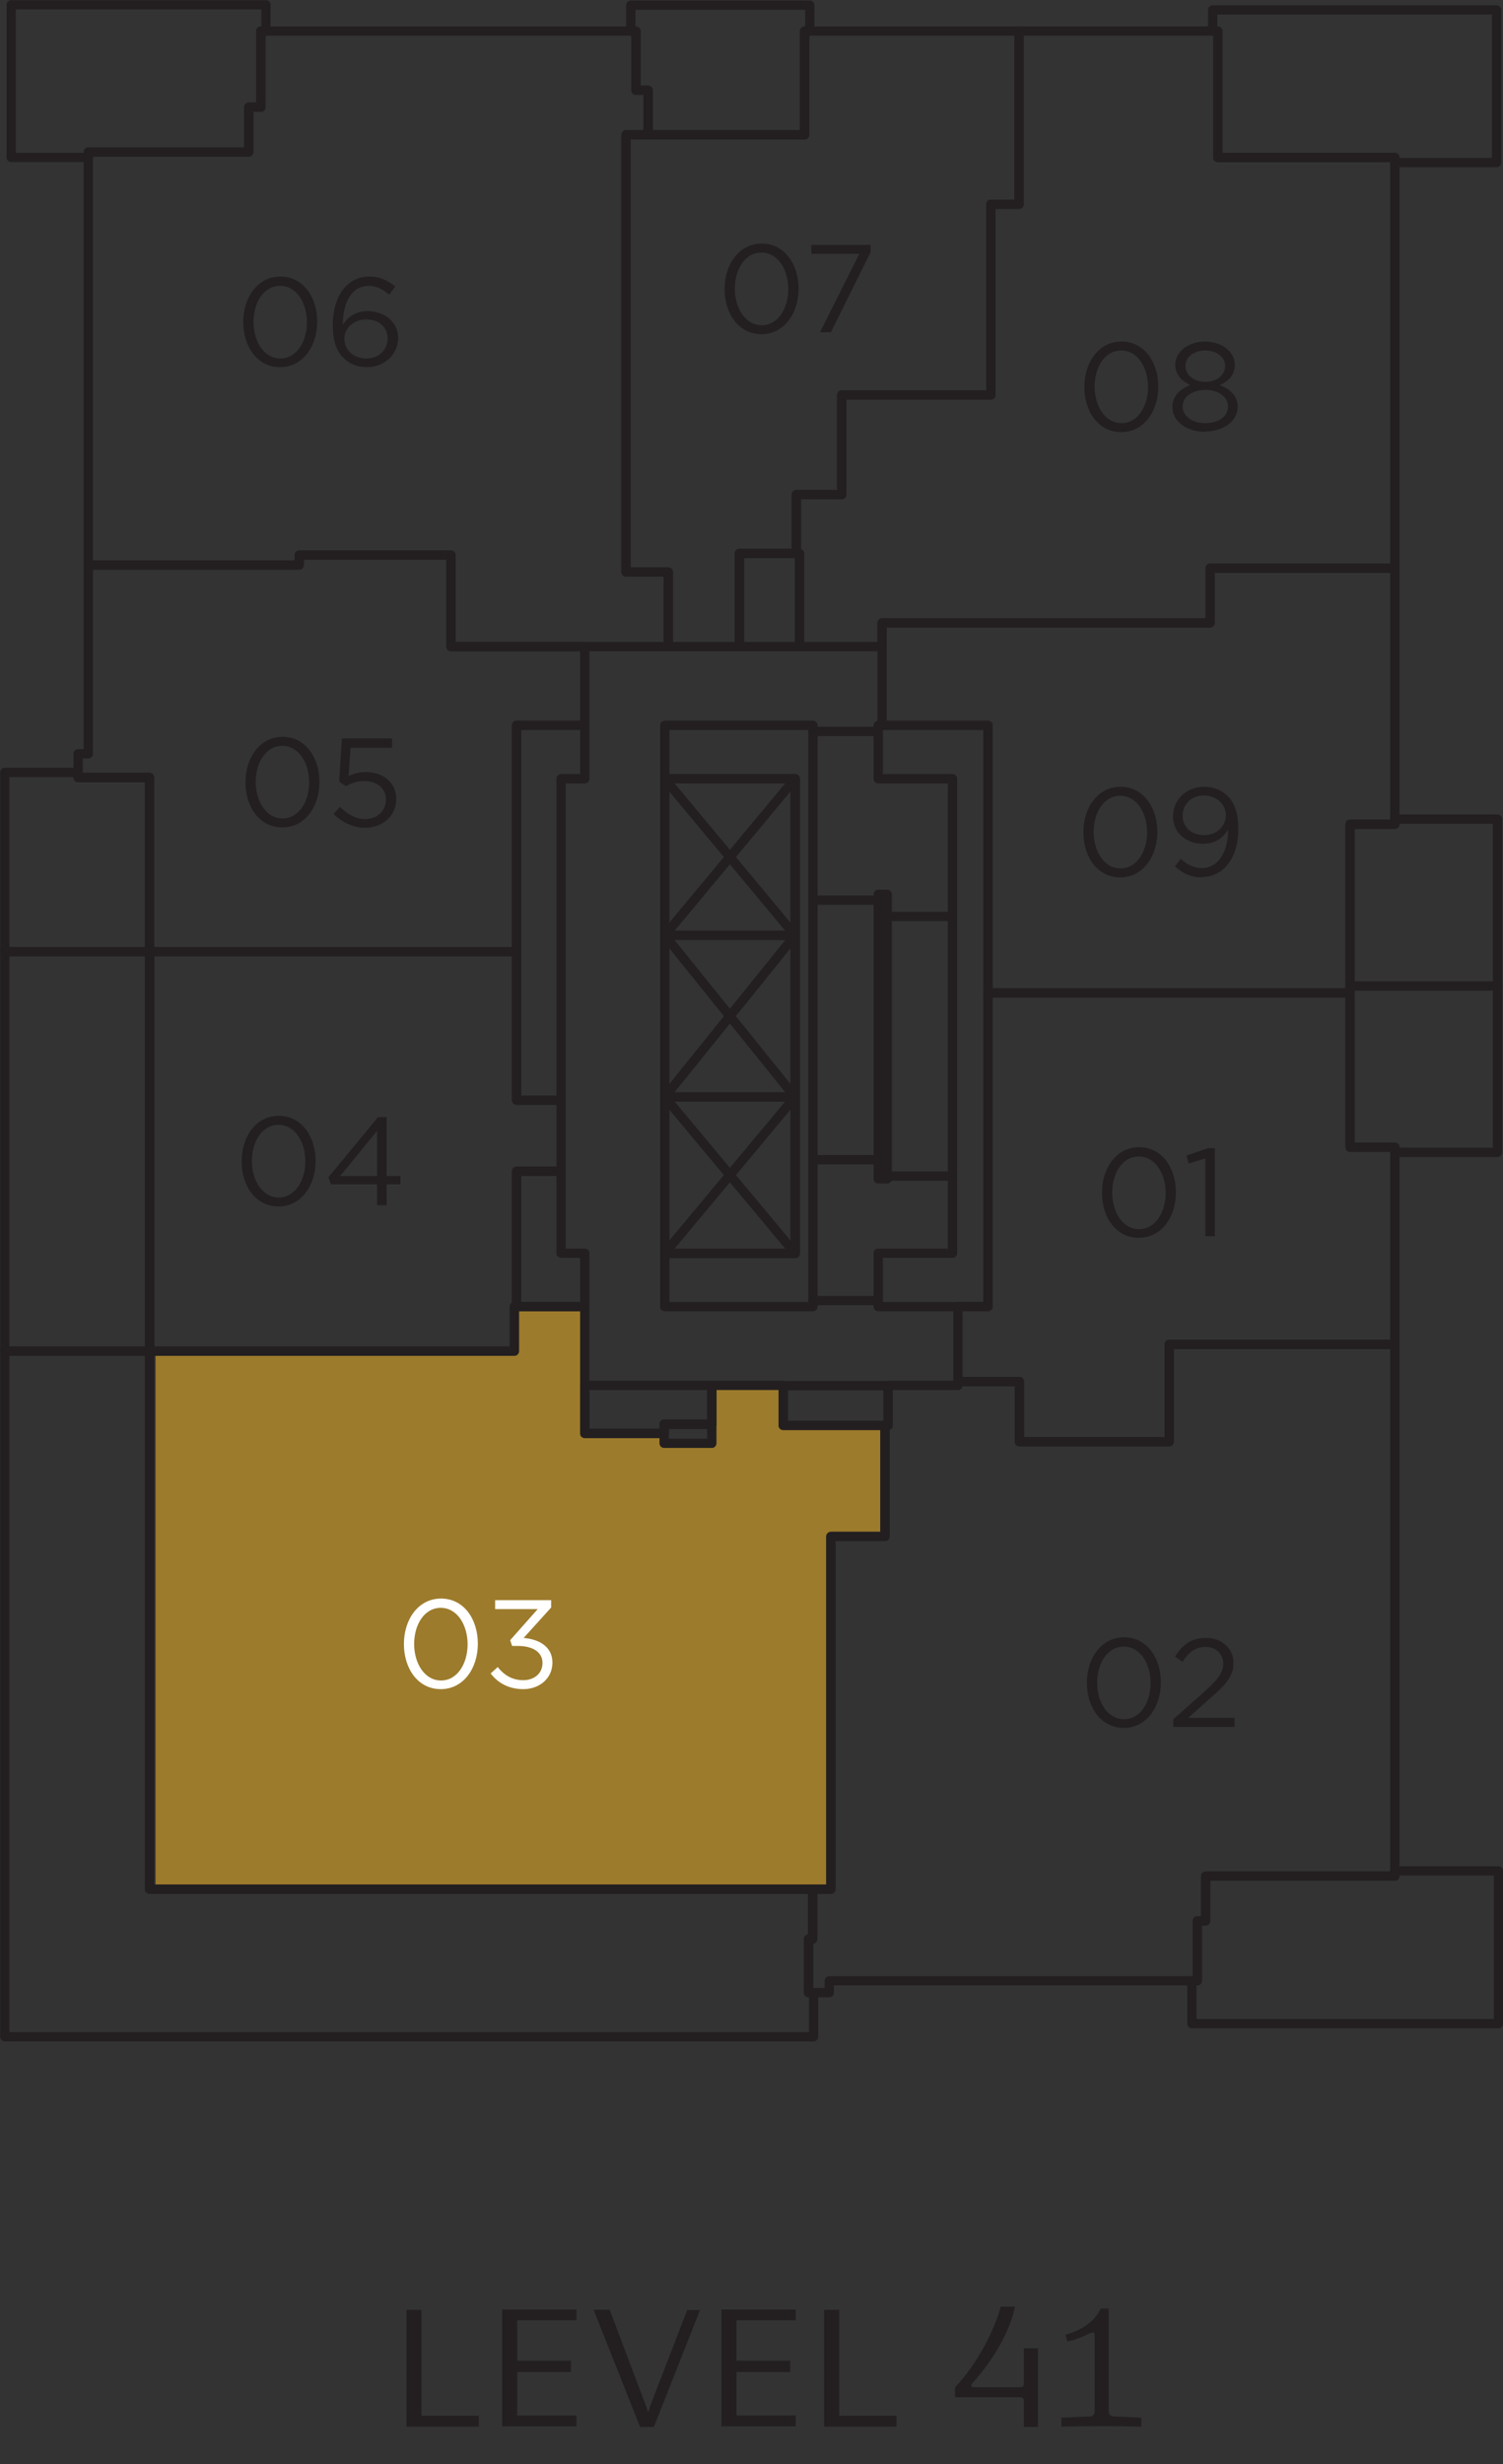<?xml version="1.0" encoding="UTF-8"?> <svg xmlns="http://www.w3.org/2000/svg" id="Layer_2" data-name="Layer 2" viewBox="0 0 46.96 76.98"><rect x="0" y="0" width="46.96" height="76.98" fill="#333333" stroke="none"/><defs><style> .cls-1 { fill: #9c7b2c; fill-rule: evenodd; } .cls-1, .cls-2, .cls-3 { stroke-width: 0px; } .cls-2 { fill: #231f20; } .cls-3 { fill: #fff; } .cls-4 { fill: none; stroke: #231f20; stroke-linecap: round; stroke-linejoin: round; stroke-width: .29px; } </style></defs><g id="Layer_1-2" data-name="Layer 1"><g><polygon class="cls-1" points="25.99 48.01 27.68 48.01 27.68 44.53 24.51 44.53 24.51 43.28 22.3 43.28 22.3 44.49 22.3 45.09 20.82 45.09 20.82 44.78 18.35 44.78 18.35 40.8 16.17 40.8 16.17 42.19 4.86 42.19 4.86 59.07 25.99 59.07 25.99 48.01"></polygon><polygon class="cls-4" points="16.14 40.82 16.14 36.59 17.53 36.59 17.53 39.15 18.27 39.15 18.27 40.82 16.14 40.82"></polygon><polygon class="cls-4" points="16.14 34.37 16.14 22.66 18.27 22.66 18.27 24.33 17.53 24.33 17.53 34.37 16.14 34.37"></polygon><polygon class="cls-4" points="24.84 39.15 20.77 39.15 20.77 40.82 25.4 40.82 25.4 22.66 20.77 22.66 20.77 24.33 24.84 24.33 24.84 39.15"></polygon><polygon class="cls-4" points="30.87 40.82 27.44 40.82 27.44 39.15 29.76 39.15 29.76 24.33 27.44 24.33 27.44 22.66 30.87 22.66 30.87 40.82"></polygon><rect class="cls-4" x="27.44" y="27.94" width=".28" height="8.89"></rect><polygon class="cls-4" points="27.65 44.53 27.75 44.53 27.75 43.28 29.93 43.28 29.93 43.16 31.85 43.16 31.85 45.04 36.53 45.04 36.53 42 43.58 42 43.58 58.61 37.67 58.61 37.67 60.01 37.41 60.01 37.41 61.88 25.91 61.88 25.91 62.25 25.26 62.25 25.26 60.58 25.39 60.58 25.39 59.02 25.96 59.02 25.96 48 27.65 48 27.65 44.53"></polygon><polygon class="cls-4" points="30.87 31.02 42.18 31.02 42.18 35.84 43.58 35.84 43.58 42 36.53 42 36.53 45.04 31.85 45.04 31.85 43.16 29.93 43.16 29.93 40.82 30.87 40.82 30.87 31.02"></polygon><polygon class="cls-4" points="30.87 31.02 30.87 22.66 27.56 22.66 27.56 19.46 37.81 19.46 37.81 17.75 43.58 17.75 43.58 25.75 42.18 25.75 42.18 31.02 30.87 31.02"></polygon><rect class="cls-4" x="23.1" y="17.29" width="1.88" height="2.91"></rect><polygon class="cls-4" points="24.98 20.2 24.98 17.29 24.88 17.29 24.88 15.45 26.3 15.45 26.3 12.34 30.96 12.34 30.96 6.38 31.84 6.38 31.84 .97 38.05 .97 38.05 4.92 43.58 4.92 43.58 17.75 37.81 17.75 37.81 19.46 27.56 19.46 27.56 20.2 24.98 20.2"></polygon><polygon class="cls-4" points="23.1 20.2 20.88 20.2 20.88 17.87 19.56 17.87 19.56 4.21 25.14 4.21 25.14 .97 31.84 .97 31.84 6.38 30.96 6.38 30.96 12.34 26.3 12.34 26.3 15.45 24.88 15.45 24.88 17.29 23.1 17.29 23.1 20.2"></polygon><polygon class="cls-4" points="8.15 .97 19.87 .97 19.87 2.82 20.25 2.82 20.25 4.21 19.56 4.21 19.56 17.87 20.88 17.87 20.88 20.2 14.09 20.2 14.09 17.34 9.35 17.34 9.35 17.65 2.76 17.65 2.76 4.75 7.77 4.75 7.77 3.35 8.15 3.35 8.15 .97"></polygon><polygon class="cls-4" points="4.67 29.73 4.67 24.29 2.44 24.29 2.44 23.55 2.76 23.55 2.76 17.65 9.35 17.65 9.35 17.34 14.09 17.34 14.09 20.2 18.27 20.2 18.27 22.66 16.14 22.66 16.14 29.73 4.67 29.73"></polygon><rect class="cls-4" x="24.47" y="43.29" width="3.28" height="1.24"></rect><rect class="cls-4" x="20.77" y="34.27" width="4.08" height="4.89"></rect><rect class="cls-4" x="20.77" y="29.22" width="4.08" height="5.05"></rect><rect class="cls-4" x="20.77" y="24.33" width="4.08" height="4.89"></rect><line class="cls-4" x1="25.4" y1="40.63" x2="27.44" y2="40.63"></line><line class="cls-4" x1="25.4" y1="22.85" x2="27.44" y2="22.85"></line><polygon class="cls-4" points="4.67 29.73 16.14 29.73 16.14 34.37 17.53 34.37 17.53 36.59 16.14 36.59 16.14 40.82 16.07 40.82 16.07 42.21 4.67 42.21 4.67 29.73"></polygon><polygon class="cls-4" points="4.67 42.21 16.07 42.21 16.07 40.82 18.27 40.82 18.27 44.78 20.75 44.78 20.75 44.5 22.24 44.5 22.24 43.28 24.47 43.28 24.47 44.53 27.65 44.53 27.65 48 25.96 48 25.96 59.02 4.67 59.02 4.67 42.21"></polygon><rect class="cls-4" x="20.75" y="44.49" width="1.49" height=".6"></rect><polygon class="cls-4" points="22.24 43.28 18.27 43.28 18.27 44.78 20.75 44.78 20.75 44.49 22.24 44.49 22.24 43.28"></polygon><polygon class="cls-4" points="46.76 .31 37.89 .31 37.89 .97 38.05 .97 38.05 4.92 43.58 4.92 43.58 5.08 46.76 5.08 46.76 .31"></polygon><polygon class="cls-4" points="46.79 25.59 43.58 25.59 43.58 25.75 42.18 25.75 42.18 30.8 46.79 30.8 46.79 25.59"></polygon><polygon class="cls-4" points="46.79 30.8 42.18 30.8 42.18 35.84 43.58 35.84 43.58 36 46.79 36 46.79 30.8"></polygon><polygon class="cls-4" points="46.82 58.45 43.58 58.45 43.58 58.61 37.67 58.61 37.67 60.01 37.41 60.01 37.41 61.88 37.24 61.88 37.24 63.22 46.82 63.22 46.82 58.45"></polygon><polygon class="cls-4" points="8.15 .97 8.31 .97 8.31 .15 .35 .15 .35 4.92 2.76 4.92 2.76 4.75 7.77 4.75 7.77 3.35 8.15 3.35 8.15 .97"></polygon><polygon class="cls-4" points="25.14 .97 25.3 .97 25.3 .16 19.71 .16 19.71 .97 19.87 .97 19.87 2.82 20.25 2.82 20.25 4.21 25.14 4.21 25.14 .97"></polygon><line class="cls-4" x1="25.4" y1="28.12" x2="27.44" y2="28.12"></line><line class="cls-4" x1="27.72" y1="28.63" x2="29.76" y2="28.63"></line><line class="cls-4" x1="25.4" y1="36.23" x2="27.44" y2="36.23"></line><line class="cls-4" x1="27.72" y1="36.74" x2="29.76" y2="36.74"></line><rect class="cls-4" x=".15" y="29.73" width="4.53" height="12.48"></rect><polygon class="cls-4" points="4.67 42.21 .15 42.21 .15 63.63 25.42 63.63 25.42 62.25 25.26 62.25 25.26 60.58 25.39 60.58 25.39 59.02 4.67 59.02 4.67 42.21"></polygon><polygon class="cls-4" points=".15 29.73 .15 24.13 2.44 24.13 2.44 24.29 4.67 24.29 4.67 29.73 .15 29.73"></polygon><line class="cls-4" x1="20.77" y1="34.27" x2="24.84" y2="39.15"></line><line class="cls-4" x1="20.77" y1="39.15" x2="24.84" y2="34.27"></line><line class="cls-4" x1="20.77" y1="29.22" x2="24.84" y2="34.27"></line><line class="cls-4" x1="20.77" y1="34.27" x2="24.84" y2="29.22"></line><line class="cls-4" x1="20.77" y1="29.22" x2="24.84" y2="24.33"></line><line class="cls-4" x1="20.77" y1="24.33" x2="24.84" y2="29.22"></line><g><path class="cls-2" d="M14.96,75.47v.34h-2.26v-3.65h.47v3.31h1.79Z"></path><path class="cls-2" d="M18.01,72.16v.33h-1.85v1.26h1.68v.35h-1.68v1.36h1.85v.34h-2.32v-3.65h2.32Z"></path><path class="cls-2" d="M18.55,72.16h.5l1.14,3.02.06.17c.03-.06.05-.12.06-.17l1.16-3.01h.4l-1.44,3.65h-.43l-1.45-3.65Z"></path><path class="cls-2" d="M24.86,72.16v.33h-1.85v1.26h1.68v.35h-1.68v1.36h1.85v.34h-2.32v-3.65h2.32Z"></path><path class="cls-2" d="M28.01,75.47v.34h-2.26v-3.65h.47v3.31h1.79Z"></path><path class="cls-2" d="M32.43,73.36v2.46h-.44v-.81c0-.08-.04-.12-.12-.12h-2.03v-.31c.66-.69,1.2-1.7,1.43-2.52h.44c-.15.79-.73,1.74-1.32,2.38-.03.04-.05.07-.04.1.02.04.04.04.1.04h1.42c.08,0,.12-.04.12-.12v-1.1h.44Z"></path><path class="cls-2" d="M34.17,72.87s-.08,0-.13.03c-.22.11-.48.21-.69.25l-.06-.21c.52-.15.88-.4,1.07-.76l.03-.06h.25v3.21c0,.1.06.15.16.16l.86.04v.28c-.83-.02-1.67-.02-2.5,0v-.28l.89-.04c.1,0,.15-.06.15-.16v-2.25c0-.13.01-.2-.03-.21Z"></path></g><g><path class="cls-3" d="M13.77,52.77c-.71,0-1.15-.64-1.15-1.41s.45-1.42,1.16-1.42,1.15.64,1.15,1.41-.45,1.42-1.16,1.42ZM13.77,50.23c-.51,0-.83.52-.83,1.13s.33,1.14.84,1.14.83-.53.83-1.13-.32-1.14-.84-1.14Z"></path><path class="cls-3" d="M15.47,50.27v-.28h1.75v.23l-.86.95c.48.04.9.27.9.77s-.41.83-.91.83c-.46,0-.8-.2-1.02-.49l.22-.2c.21.26.46.41.8.41s.6-.21.6-.54c0-.34-.31-.53-.77-.53h-.18l-.06-.18.86-.97h-1.34Z"></path></g><g><path class="cls-2" d="M8.7,37.69c-.71,0-1.15-.64-1.15-1.41s.45-1.42,1.16-1.42,1.15.64,1.15,1.41-.45,1.42-1.16,1.42ZM8.7,35.14c-.51,0-.83.52-.83,1.13s.33,1.14.84,1.14.83-.53.83-1.13-.32-1.14-.84-1.14Z"></path><path class="cls-2" d="M12.08,34.89v1.85h.43v.26h-.43v.65h-.3v-.65h-1.44l-.08-.22,1.55-1.88h.27ZM11.78,35.33l-1.15,1.41h1.15v-1.41Z"></path></g><g><path class="cls-2" d="M8.82,25.85c-.71,0-1.15-.64-1.15-1.41s.45-1.42,1.16-1.42,1.15.64,1.15,1.41-.45,1.42-1.16,1.42ZM8.82,23.3c-.51,0-.83.52-.83,1.13s.33,1.14.84,1.14.83-.53.83-1.13-.32-1.14-.84-1.14Z"></path><path class="cls-2" d="M10.68,23.07h1.57v.29h-1.3l-.06.88c.16-.07.31-.12.54-.12.53,0,.95.32.95.84s-.41.9-.98.9c-.39,0-.73-.19-.98-.43l.2-.22c.24.23.5.38.78.38.39,0,.66-.26.66-.61s-.28-.58-.68-.58c-.23,0-.41.07-.57.16l-.21-.14.08-1.33Z"></path></g><g><path class="cls-2" d="M8.75,11.47c-.71,0-1.15-.64-1.15-1.41s.45-1.42,1.16-1.42,1.15.64,1.15,1.41-.45,1.42-1.16,1.42ZM8.75,8.93c-.51,0-.83.52-.83,1.13s.33,1.14.84,1.14.83-.53.83-1.13-.32-1.14-.84-1.14Z"></path><path class="cls-2" d="M12.15,9.2c-.2-.17-.39-.27-.64-.27-.5,0-.8.5-.8,1.21.15-.22.38-.42.78-.42.51,0,.95.33.95.84s-.43.91-.98.91c-.3,0-.55-.11-.72-.28-.22-.22-.34-.5-.34-1.06,0-.84.42-1.49,1.14-1.49.33,0,.57.12.81.31l-.18.24ZM11.44,9.98c-.41,0-.68.29-.68.6,0,.36.29.62.69.62s.66-.28.66-.63-.27-.59-.67-.59Z"></path></g><g><path class="cls-2" d="M23.79,10.44c-.71,0-1.15-.64-1.15-1.41s.45-1.42,1.16-1.42,1.15.64,1.15,1.41-.45,1.42-1.16,1.42ZM23.79,7.89c-.51,0-.83.52-.83,1.13s.33,1.14.84,1.14.83-.53.83-1.13-.32-1.14-.84-1.14Z"></path><path class="cls-2" d="M25.34,7.65h1.86v.23l-1.24,2.5h-.34l1.23-2.45h-1.5v-.28Z"></path></g><g><path class="cls-2" d="M35.03,13.5c-.71,0-1.15-.64-1.15-1.41s.45-1.42,1.16-1.42,1.15.64,1.15,1.41-.45,1.42-1.16,1.42ZM35.03,10.95c-.51,0-.83.52-.83,1.13s.33,1.14.84,1.14.83-.53.83-1.13-.32-1.14-.84-1.14Z"></path><path class="cls-2" d="M37.66,13.49c-.58,0-1.03-.32-1.03-.78,0-.33.23-.56.56-.68-.25-.12-.47-.31-.47-.63,0-.43.43-.73.93-.73s.93.3.93.73c0,.32-.21.52-.47.63.32.12.56.34.56.67,0,.47-.45.78-1.03.78ZM37.66,12.18c-.4,0-.71.21-.71.52,0,.28.27.52.71.52s.71-.23.71-.52c0-.31-.32-.52-.71-.52ZM37.66,10.95c-.36,0-.62.2-.62.48,0,.3.28.5.62.5s.62-.2.62-.5c0-.27-.27-.48-.62-.48Z"></path></g><g><path class="cls-2" d="M35,27.41c-.71,0-1.15-.64-1.15-1.41s.45-1.42,1.16-1.42,1.15.64,1.15,1.41-.45,1.42-1.16,1.42ZM35,24.86c-.51,0-.83.52-.83,1.13s.33,1.14.84,1.14.83-.53.83-1.13-.32-1.14-.84-1.14Z"></path><path class="cls-2" d="M37.55,27.41c-.36,0-.61-.14-.84-.34l.18-.24c.22.2.43.29.67.29.49,0,.82-.5.81-1.2-.15.24-.39.44-.77.44-.56,0-.95-.36-.95-.85,0-.52.4-.93.98-.93.31,0,.54.11.72.28.21.21.34.51.34,1.06,0,.87-.46,1.48-1.14,1.48ZM37.61,24.85c-.41,0-.66.3-.66.64s.27.6.67.6c.42,0,.68-.3.68-.62,0-.35-.29-.62-.7-.62Z"></path></g><g><path class="cls-2" d="M35.58,38.67c-.71,0-1.15-.64-1.15-1.41s.45-1.42,1.16-1.42,1.15.64,1.15,1.41-.45,1.42-1.16,1.42ZM35.58,36.13c-.51,0-.83.52-.83,1.13s.33,1.14.84,1.14.83-.53.83-1.13-.32-1.14-.84-1.14Z"></path><path class="cls-2" d="M37.73,35.87h.23v2.75h-.3v-2.43l-.52.16-.07-.25.67-.23Z"></path></g><g><path class="cls-2" d="M35.11,53.98c-.71,0-1.15-.64-1.15-1.41s.45-1.42,1.16-1.42,1.15.64,1.15,1.41-.45,1.42-1.16,1.42ZM35.11,51.44c-.51,0-.83.52-.83,1.13s.33,1.14.84,1.14.83-.53.83-1.13-.32-1.14-.84-1.14Z"></path><path class="cls-2" d="M36.94,51.91l-.23-.16c.25-.37.5-.58.98-.58s.85.33.85.78c0,.4-.21.65-.69,1.07l-.73.65h1.45v.28h-1.91v-.24l.99-.88c.42-.38.57-.59.57-.86,0-.32-.25-.52-.55-.52-.31,0-.52.16-.73.47Z"></path></g></g></g></svg> 